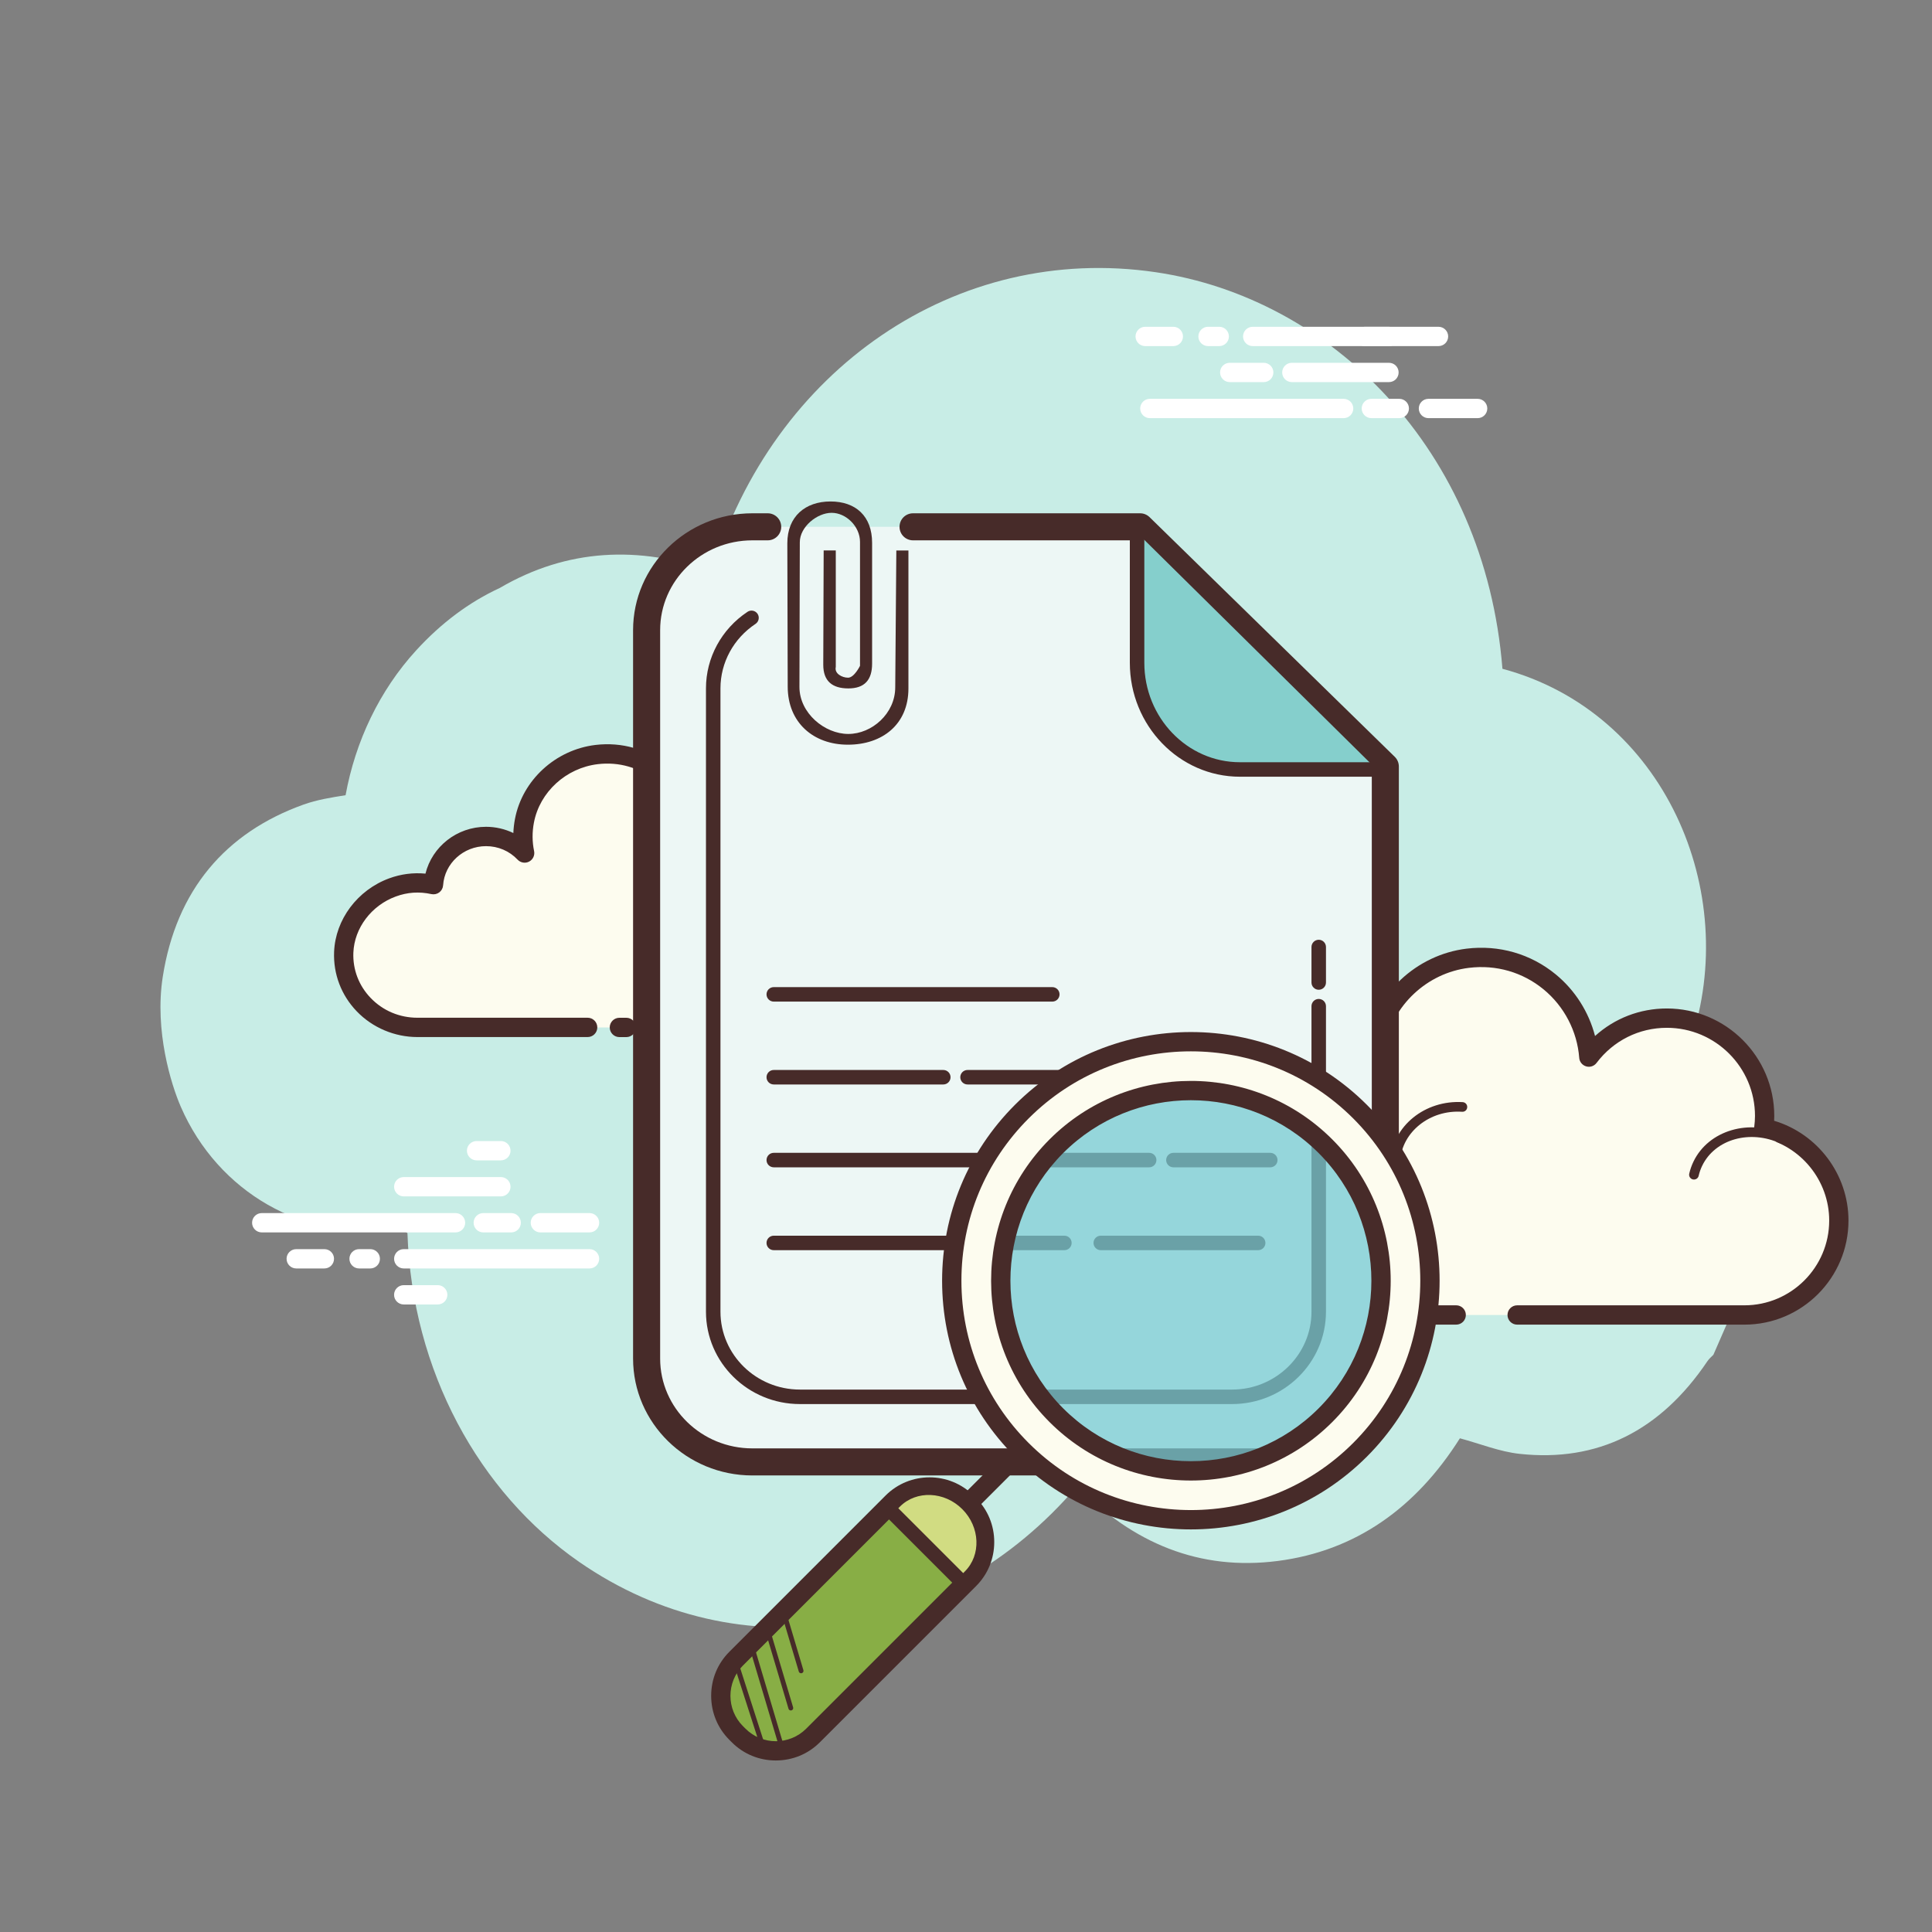 <svg xmlns="http://www.w3.org/2000/svg"  viewBox="0 0 100 100" width="100px" height="100px"><rect x="0" y="0" width="100" height="100" fill="#808080" stroke="none"/><path fill="#c8ede6" d="M86.703,55.884c0.3-0.616,0.566-1.264,0.796-1.943c2.633-7.77-1.349-17.078-9.733-19.325c-0.906-11.384-8.906-19.193-17.941-20.526c-10.341-1.525-19.814,5.044-22.966,15.485c-3.799-1.346-7.501-1.182-10.99,0.857c-1.583,0.732-3.031,1.812-4.33,3.233c-1.907,2.086-3.147,4.719-3.652,7.495c-0.748,0.118-1.483,0.236-2.176,0.484c-4.04,1.449-6.589,4.431-7.288,8.923c-0.435,2.797,0.443,5.587,0.933,6.714c1.935,4.455,6.422,6.98,10.981,6.312c0.227-0.033,0.557,0.069,0.752,0.233c0.241,7.12,3.698,13.417,8.884,17.014c8.321,5.772,19.027,3.994,25.781-3.921c2.894,2.96,6.338,4.398,10.384,3.876c4.023-0.519,7.147-2.739,9.426-6.349c1.053,0.283,2.051,0.691,3.083,0.804c4.042,0.442,7.297-1.184,9.732-4.8c0.083-0.124,0.203-0.219,0.306-0.328c0.348-0.798,0.696-1.596,1.044-2.394c0.155-1.211,0.429-2.423,0.443-3.632C90.211,60.841,88.88,57.874,86.703,55.884z"/><path fill="#fdfcef" d="M78.528,68.063c0,0,11.691,0,11.762,0c2.7,0,4.888-2.189,4.888-4.889c0-2.355-1.666-4.321-3.884-4.784c0.026-0.206,0.043-0.415,0.043-0.628c0-2.796-2.267-5.063-5.063-5.063c-1.651,0-3.113,0.794-4.037,2.017c-0.236-3.113-3.017-5.514-6.27-5.116c-2.379,0.291-4.346,2.13-4.784,4.486c-0.14,0.756-0.126,1.489,0.014,2.177c-0.638-0.687-1.546-1.119-2.557-1.119c-1.85,0-3.361,1.441-3.48,3.261c-0.84-0.186-1.754-0.174-2.717,0.188c-1.84,0.691-3.15,2.423-3.227,4.387c-0.109,2.789,2.12,5.085,4.885,5.085c0.21,0,0.948,0,1.118,0h10.151"/><path fill="#472b29" d="M90.29,68.563H78.528c-0.276,0-0.5-0.224-0.5-0.5s0.224-0.5,0.5-0.5H90.29c2.42,0,4.389-1.969,4.389-4.389c0-2.066-1.466-3.873-3.486-4.295c-0.255-0.053-0.426-0.292-0.394-0.55c0.023-0.187,0.039-0.375,0.039-0.567c0-2.516-2.047-4.563-4.563-4.563c-1.438,0-2.765,0.663-3.638,1.818c-0.125,0.166-0.339,0.239-0.54,0.178c-0.199-0.059-0.342-0.234-0.357-0.441c-0.104-1.377-0.779-2.671-1.851-3.549c-1.082-0.887-2.453-1.282-3.86-1.109c-2.166,0.265-3.956,1.943-4.353,4.081c-0.124,0.667-0.12,1.335,0.013,1.986c0.044,0.22-0.062,0.442-0.262,0.544c-0.2,0.102-0.443,0.06-0.595-0.104c-0.575-0.619-1.353-0.959-2.19-0.959c-1.569,0-2.878,1.227-2.981,2.794c-0.01,0.146-0.083,0.28-0.199,0.367c-0.117,0.087-0.268,0.119-0.408,0.088c-0.842-0.187-1.638-0.132-2.433,0.167c-1.669,0.626-2.835,2.208-2.903,3.938c-0.047,1.207,0.387,2.35,1.222,3.218c0.835,0.868,1.958,1.347,3.163,1.347h11.269c0.276,0,0.5,0.224,0.5,0.5s-0.224,0.5-0.5,0.5H64.102c-1.479,0-2.858-0.587-3.884-1.654c-1.025-1.066-1.558-2.469-1.5-3.95c0.083-2.126,1.51-4.069,3.55-4.835c0.801-0.3,1.628-0.399,2.468-0.299c0.377-1.823,1.998-3.182,3.905-3.182c0.684,0,1.354,0.18,1.944,0.51c0-0.385,0.035-0.772,0.106-1.159c0.477-2.562,2.621-4.573,5.215-4.891c1.677-0.205,3.319,0.266,4.615,1.328c1.004,0.823,1.716,1.951,2.038,3.193c1.012-0.916,2.319-1.425,3.714-1.425c3.067,0,5.563,2.496,5.563,5.563c0,0.083-0.002,0.166-0.007,0.249c2.254,0.673,3.848,2.777,3.848,5.164C95.678,66.145,93.261,68.563,90.29,68.563z"/><path fill="#fdfcef" d="M75.695,57.294c-1.808-0.119-3.365,1.13-3.476,2.789c-0.014,0.206-0.005,0.409,0.025,0.606c-0.349-0.394-0.865-0.661-1.458-0.7c-1.085-0.071-2.022,0.645-2.158,1.62c-0.197-0.054-0.403-0.09-0.616-0.104c-1.582-0.104-2.944,0.989-3.042,2.441"/><path fill="#472b29" d="M64.97,64.195c-0.006,0-0.012,0-0.017,0c-0.138-0.009-0.242-0.128-0.233-0.266c0.107-1.586,1.58-2.783,3.308-2.673c0.135,0.009,0.271,0.026,0.408,0.053c0.274-0.968,1.258-1.636,2.365-1.568c0.426,0.028,0.824,0.161,1.164,0.382c0-0.019,0.002-0.037,0.003-0.055c0.121-1.794,1.795-3.139,3.742-3.022c0.138,0.009,0.242,0.128,0.233,0.266c-0.009,0.137-0.117,0.241-0.266,0.233c-1.664-0.111-3.108,1.038-3.21,2.557c-0.012,0.184-0.004,0.37,0.023,0.552c0.017,0.109-0.041,0.217-0.141,0.264c-0.1,0.047-0.22,0.022-0.293-0.061c-0.318-0.359-0.787-0.584-1.288-0.617c-0.94-0.062-1.775,0.556-1.894,1.405c-0.01,0.071-0.05,0.134-0.11,0.174c-0.06,0.04-0.133,0.051-0.204,0.033c-0.189-0.052-0.38-0.084-0.566-0.096c-1.437-0.104-2.688,0.895-2.776,2.208C65.211,64.094,65.101,64.195,64.97,64.195z"/><path fill="#fdfcef" d="M92.269,58.963c-1.699-0.801-3.664-0.234-4.389,1.267c-0.09,0.186-0.157,0.379-0.201,0.574"/><path fill="#472b29" d="M87.679,61.053c-0.018,0-0.037-0.002-0.056-0.006c-0.135-0.031-0.219-0.165-0.188-0.299c0.049-0.217,0.124-0.428,0.22-0.627c0.783-1.622,2.902-2.243,4.72-1.384c0.125,0.059,0.179,0.208,0.12,0.333c-0.059,0.126-0.209,0.178-0.333,0.12c-1.573-0.741-3.394-0.227-4.057,1.149c-0.08,0.165-0.142,0.34-0.183,0.521C87.897,60.975,87.794,61.053,87.679,61.053z"/><path fill="#fff" d="M23.578 63.789h-10.03c-.276 0-.5-.224-.5-.5s.224-.5.5-.5h10.03c.276 0 .5.224.5.5S23.855 63.789 23.578 63.789zM26.46 63.789h-1.446c-.276 0-.5-.224-.5-.5s.224-.5.5-.5h1.446c.276 0 .5.224.5.5S26.736 63.789 26.46 63.789zM30.514 63.789h-2.545c-.276 0-.5-.224-.5-.5s.224-.5.5-.5h2.545c.276 0 .5.224.5.5S30.79 63.789 30.514 63.789zM30.514 65.655h-9.616c-.276 0-.5-.224-.5-.5s.224-.5.5-.5h9.616c.276 0 .5.224.5.5S30.79 65.655 30.514 65.655zM19.166 65.655h-.58c-.276 0-.5-.224-.5-.5s.224-.5.5-.5h.58c.276 0 .5.224.5.5S19.443 65.655 19.166 65.655zM16.789 65.655h-1.456c-.276 0-.5-.224-.5-.5s.224-.5.5-.5h1.456c.276 0 .5.224.5.5S17.066 65.655 16.789 65.655zM25.925 61.925h-5.027c-.276 0-.5-.224-.5-.5s.224-.5.5-.5h5.027c.276 0 .5.224.5.5S26.201 61.925 25.925 61.925zM25.925 60.06h-1.257c-.276 0-.5-.224-.5-.5s.224-.5.5-.5h1.257c.276 0 .5.224.5.5S26.201 60.06 25.925 60.06zM22.656 67.519h-1.759c-.276 0-.5-.224-.5-.5s.224-.5.5-.5h1.759c.276 0 .5.224.5.5S22.933 67.519 22.656 67.519z"/><g><path fill="#fdfcef" d="M38.537,53.18c1.883,0,3.517,0,3.54,0c2.11,0,3.821-1.674,3.821-3.739c0-1.802-1.302-3.305-3.035-3.66c0.02-0.158,0.034-0.317,0.034-0.48c0-2.139-1.772-3.873-3.957-3.873c-1.29,0-2.433,0.607-3.155,1.543c-0.185-2.381-2.358-4.218-4.9-3.913c-1.859,0.223-3.397,1.629-3.739,3.431c-0.11,0.578-0.098,1.139,0.011,1.665c-0.498-0.525-1.208-0.856-1.998-0.856c-1.446,0-2.627,1.102-2.72,2.494c-0.657-0.142-1.371-0.133-2.123,0.143c-1.438,0.528-2.462,1.853-2.522,3.356c-0.085,2.133,1.657,3.889,3.818,3.889c0.164,0,0.741,0,0.874,0h7.934 M32.06,53.18h0.36"/><path fill="#472b29" d="M42.077,53.68h-3.541c-0.276,0-0.5-0.224-0.5-0.5s0.224-0.5,0.5-0.5h3.541c1.831,0,3.32-1.453,3.32-3.239c0-1.524-1.108-2.857-2.635-3.17c-0.256-0.052-0.429-0.293-0.396-0.553c0.018-0.137,0.029-0.276,0.029-0.417c0-1.86-1.551-3.373-3.457-3.373c-1.092,0-2.098,0.491-2.759,1.348c-0.127,0.164-0.34,0.232-0.539,0.173c-0.198-0.059-0.339-0.234-0.355-0.44c-0.079-1.019-0.565-1.944-1.37-2.604c-0.828-0.679-1.884-0.982-2.973-0.852c-1.646,0.197-3.006,1.442-3.307,3.028c-0.094,0.494-0.091,0.988,0.01,1.471c0.045,0.219-0.06,0.441-0.258,0.544c-0.198,0.104-0.44,0.063-0.595-0.099c-0.428-0.452-1.009-0.7-1.636-0.7c-1.169,0-2.145,0.891-2.221,2.027c-0.01,0.145-0.082,0.279-0.198,0.366c-0.116,0.087-0.263,0.119-0.407,0.089c-0.638-0.139-1.241-0.098-1.845,0.124c-1.262,0.464-2.144,1.632-2.195,2.906c-0.035,0.875,0.283,1.708,0.895,2.345c0.635,0.661,1.496,1.024,2.423,1.024h8.808c0.276,0,0.5,0.224,0.5,0.5s-0.224,0.5-0.5,0.5H21.61c-1.185,0-2.331-0.485-3.145-1.332c-0.802-0.835-1.218-1.928-1.172-3.077c0.066-1.674,1.211-3.203,2.849-3.805c0.61-0.224,1.24-0.305,1.88-0.245c0.344-1.396,1.629-2.424,3.135-2.424c0.493,0,0.977,0.113,1.414,0.323c0.009-0.242,0.037-0.484,0.083-0.726c0.381-2.009,2.097-3.586,4.17-3.834c1.36-0.161,2.685,0.218,3.726,1.072c0.748,0.613,1.278,1.409,1.546,2.302c0.791-0.648,1.786-1.007,2.843-1.007c2.458,0,4.457,1.961,4.457,4.373c0,0.034,0,0.068-0.001,0.102c1.764,0.555,3.003,2.188,3.003,4.038C46.398,51.778,44.46,53.68,42.077,53.68z M32.419,53.68H32.06c-0.276,0-0.5-0.224-0.5-0.5s0.224-0.5,0.5-0.5h0.359c0.276,0,0.5,0.224,0.5,0.5S32.696,53.68,32.419,53.68z"/><path fill="#472b29" d="M40.369,47.876c-0.018,0-0.037-0.002-0.055-0.006c-0.135-0.03-0.219-0.165-0.188-0.299c0.038-0.167,0.095-0.327,0.169-0.479c0.604-1.224,2.275-1.675,3.722-1.007c0.125,0.058,0.18,0.207,0.122,0.332c-0.059,0.125-0.206,0.18-0.332,0.122c-1.201-0.555-2.578-0.208-3.063,0.774c-0.058,0.116-0.101,0.24-0.13,0.367C40.587,47.798,40.484,47.876,40.369,47.876z"/><g><path fill="#472b29" d="M35.211,53.68h-1.107c-0.276,0-0.5-0.224-0.5-0.5s0.224-0.5,0.5-0.5h1.107c0.276,0,0.5,0.224,0.5,0.5S35.487,53.68,35.211,53.68z"/></g></g><g><path fill="#fff" d="M69.546 21.643h-10.03c-.276 0-.5-.224-.5-.5s.224-.5.5-.5h10.03c.276 0 .5.224.5.5S69.822 21.643 69.546 21.643zM72.427 21.643h-1.446c-.276 0-.5-.224-.5-.5s.224-.5.5-.5h1.446c.276 0 .5.224.5.5S72.704 21.643 72.427 21.643zM76.482 21.643h-2.546c-.276 0-.5-.224-.5-.5s.224-.5.5-.5h2.546c.276 0 .5.224.5.5S76.758 21.643 76.482 21.643zM74.456 17.914H64.84c-.276 0-.5-.224-.5-.5s.224-.5.5-.5h9.617c.276 0 .5.224.5.5S74.733 17.914 74.456 17.914zM63.108 17.914h-.58c-.276 0-.5-.224-.5-.5s.224-.5.5-.5h.58c.276 0 .5.224.5.5S63.384 17.914 63.108 17.914zM60.731 17.914h-1.456c-.276 0-.5-.224-.5-.5s.224-.5.5-.5h1.456c.276 0 .5.224.5.5S61.008 17.914 60.731 17.914zM71.893 19.778h-5.027c-.276 0-.5-.224-.5-.5s.224-.5.5-.5h5.027c.276 0 .5.224.5.5S72.169 19.778 71.893 19.778z"/><path fill="#fff" d="M71.893 17.914h-1.257c-.276 0-.5-.224-.5-.5s.224-.5.5-.5h1.257c.276 0 .5.224.5.5S72.169 17.914 71.893 17.914zM65.41 19.778h-1.759c-.276 0-.5-.224-.5-.5s.224-.5.5-.5h1.759c.276 0 .5.224.5.5S65.687 19.778 65.41 19.778z"/></g><g><path fill="#edf7f5" d="M39.737,27.268h-0.795c-3.011,0-5.474,2.408-5.474,5.35v37.7c0,2.943,2.463,5.35,5.474,5.35h27.289c3.011,0,5.474-2.408,5.474-5.35V39.673c-4.936-4.824-7.756-7.581-12.692-12.405H47.258"/><path fill="#472b29" d="M66.231,76.369H38.942c-3.404,0-6.174-2.714-6.174-6.05V32.618c0-3.336,2.77-6.05,6.174-6.05h0.794c0.387,0,0.7,0.313,0.7,0.7s-0.313,0.7-0.7,0.7h-0.794c-2.632,0-4.773,2.085-4.773,4.649v37.701c0,2.564,2.141,4.65,4.773,4.65h27.289c2.632,0,4.773-2.086,4.773-4.65V39.967L58.728,27.968H47.259c-0.387,0-0.7-0.313-0.7-0.7s0.313-0.7,0.7-0.7h11.754c0.183,0,0.358,0.072,0.489,0.2l12.691,12.405c0.135,0.132,0.211,0.312,0.211,0.5v30.646C72.405,73.654,69.635,76.369,66.231,76.369z"/><path fill="#85cfcc" d="M58.855,27.574v6.73c0,3.038,2.396,5.523,5.325,5.523h7.08"/><path fill="#472b29" d="M71.26 40.203H64.18c-3.143 0-5.7-2.646-5.7-5.898v-6.73c0-.207.168-.375.375-.375s.375.168.375.375v6.73c0 2.838 2.221 5.148 4.95 5.148h7.081c.207 0 .375.168.375.375S71.468 40.203 71.26 40.203zM68.257 51.23c-.207 0-.375-.168-.375-.375v-1.838c0-.207.168-.375.375-.375s.375.168.375.375v1.838C68.632 51.062 68.464 51.23 68.257 51.23zM68.257 56.132c-.207 0-.375-.168-.375-.375V52.08c0-.207.168-.375.375-.375s.375.168.375.375v3.676C68.632 55.964 68.464 56.132 68.257 56.132zM63.77 72.674H41.403c-2.681 0-4.862-2.144-4.862-4.78V35.629c0-1.586.804-3.068 2.15-3.962.172-.114.405-.068.52.105.114.172.067.405-.105.52-1.137.755-1.815 2.003-1.815 3.337v32.265c0 2.222 1.845 4.03 4.112 4.03H63.77c2.267 0 4.112-1.808 4.112-4.03V56.982c0-.207.168-.375.375-.375s.375.168.375.375v10.912C68.632 70.53 66.451 72.674 63.77 72.674z"/><path fill="#472b29" d="M46.394 28.493l-.057 7.084c0 1.354-1.206 2.412-2.429 2.412-1.223 0-2.529-1.078-2.529-2.432l.019-7.491c0-.8.897-1.523 1.646-1.523.749 0 1.47.704 1.47 1.504v6.417c0 0-.299.613-.617.613s-.717-.218-.637-.555v-6.031h-.627l-.021 5.916c0 .845.464 1.225 1.3 1.225.836 0 1.228-.437 1.228-1.283V28.1c0-1.391-.853-2.144-2.154-2.144-1.301 0-2.234.773-2.234 2.164l.02 7.419c0 1.862 1.331 3.006 3.114 3.006s3.134-1.048 3.134-2.91v-7.141H46.394zM54.467 51.843H40.05c-.207 0-.375-.168-.375-.375s.168-.375.375-.375h14.417c.207 0 .375.168.375.375S54.674 51.843 54.467 51.843zM48.825 56.132H40.05c-.207 0-.375-.168-.375-.375s.168-.375.375-.375h8.775c.207 0 .375.168.375.375S49.032 56.132 48.825 56.132zM65.123 56.132H50.079c-.207 0-.375-.168-.375-.375s.168-.375.375-.375h15.043c.207 0 .375.168.375.375S65.33 56.132 65.123 56.132z"/><g><path fill="#472b29" d="M59.481 60.42h-6.895c-.207 0-.375-.168-.375-.375s.168-.375.375-.375h6.895c.207 0 .375.168.375.375S59.688 60.42 59.481 60.42zM65.75 60.42h-5.015c-.207 0-.375-.168-.375-.375s.168-.375.375-.375h5.015c.207 0 .375.168.375.375S65.957 60.42 65.75 60.42zM51.333 60.42H40.05c-.207 0-.375-.168-.375-.375s.168-.375.375-.375h11.283c.207 0 .375.168.375.375S51.54 60.42 51.333 60.42z"/></g><g><path fill="#472b29" d="M65.123 64.709h-8.148c-.207 0-.375-.168-.375-.375s.168-.375.375-.375h8.148c.207 0 .375.168.375.375S65.33 64.709 65.123 64.709zM55.093 64.709H40.05c-.207 0-.375-.168-.375-.375s.168-.375.375-.375h15.043c.207 0 .375.168.375.375S55.301 64.709 55.093 64.709z"/></g></g><g><path fill="#472b29" d="M50.103,78.328c-0.128,0-0.256-0.049-0.354-0.146c-0.195-0.195-0.195-0.512,0-0.707l2.785-2.785c0.195-0.195,0.512-0.195,0.707,0s0.195,0.512,0,0.707l-2.785,2.785C50.359,78.279,50.231,78.328,50.103,78.328z"/><path fill="#88ae45" d="M38.233,89.829l-0.131-0.131c-1.058-1.058-1.058-2.79,0-3.848l8.088-8.088c1.058-1.058,2.79-1.058,3.848,0l0.131,0.131c1.058,1.058,1.058,2.79,0,3.848l-8.088,8.088C41.023,90.887,39.291,90.887,38.233,89.829z"/><path fill="#472b29" d="M40.156,91.122c-0.862,0-1.671-0.333-2.277-0.94c0,0,0,0,0,0l-0.13-0.131c-0.606-0.605-0.939-1.415-0.939-2.277s0.333-1.671,0.94-2.277l8.087-8.088c1.256-1.256,3.299-1.256,4.555,0l0.13,0.13c0.607,0.606,0.94,1.416,0.94,2.278c0,0.863-0.333,1.672-0.94,2.278l-8.088,8.088C41.828,90.789,41.019,91.122,40.156,91.122z M38.587,89.476c0.867,0.865,2.275,0.866,3.141,0l8.088-8.088c0.866-0.866,0.866-2.275,0-3.141l-0.13-0.13c-0.866-0.866-2.275-0.867-3.142,0l-8.087,8.088c-0.866,0.866-0.866,2.275,0,3.141L38.587,89.476z"/><path fill="#d1dc82" d="M49.807,78.113c-0.923-0.923-2.374-0.984-3.223-0.135l-0.154,0.154l0.336,0.336l3.022,3.022l0.154-0.154C50.791,80.487,50.731,79.036,49.807,78.113z"/><path fill="#472b29" d="M49.794,82.269c-0.096,0-0.192-0.037-0.265-0.11l-3.581-3.581c-0.146-0.146-0.146-0.384,0-0.53s0.384-0.146,0.53,0l3.581,3.581c0.146,0.146,0.146,0.384,0,0.53C49.986,82.233,49.89,82.269,49.794,82.269z"/><path fill="#77cbd2" d="M61.667 56.417A9.847 9.847 0 1 0 61.667 76.111A9.847 9.847 0 1 0 61.667 56.417Z" opacity=".74" transform="rotate(-45.001 61.666 66.265)"/><path fill="#fdfcef" d="M70.394,57.537c-4.834-4.834-12.672-4.834-17.506,0c-4.834,4.834-4.834,12.672,0,17.506c4.834,4.834,12.672,4.834,17.506,0C75.228,70.209,75.228,62.371,70.394,57.537z M68.604,73.252c-3.845,3.845-10.08,3.845-13.925,0c-3.845-3.845-3.845-10.08,0-13.925c3.845-3.845,10.08-3.845,13.925,0C72.449,63.173,72.449,69.407,68.604,73.252z"/><path fill="#472b29" d="M61.641 79.162c-3.298 0-6.596-1.255-9.106-3.766-2.433-2.432-3.772-5.667-3.772-9.106s1.34-6.674 3.772-9.106c5.021-5.021 13.191-5.021 18.213 0l0 0c5.021 5.021 5.021 13.191 0 18.213C68.238 77.907 64.939 79.162 61.641 79.162zM61.641 54.417c-3.042 0-6.084 1.158-8.399 3.473-2.244 2.244-3.479 5.227-3.479 8.399s1.236 6.156 3.479 8.399c4.63 4.63 12.167 4.631 16.799 0 4.631-4.631 4.631-12.167 0-16.799l0 0C67.725 55.575 64.683 54.417 61.641 54.417zM61.641 76.632c-2.65 0-5.299-1.009-7.316-3.026-4.034-4.034-4.034-10.598 0-14.632 4.034-4.034 10.598-4.035 14.632 0 4.034 4.034 4.034 10.599 0 14.632C66.94 75.623 64.291 76.632 61.641 76.632zM61.641 56.947c-2.394 0-4.787.911-6.609 2.733-3.644 3.645-3.644 9.574 0 13.218 3.645 3.645 9.574 3.644 13.218 0s3.644-9.574 0-13.218C66.428 57.859 64.034 56.947 61.641 56.947zM39.535 90.673c-.053 0-.102-.034-.119-.087l-1.378-4.28c-.021-.065.015-.136.081-.157.065-.02.136.015.157.081l1.378 4.28c.021.065-.015.136-.081.157C39.56 90.671 39.548 90.673 39.535 90.673zM40.407 90.375c-.054 0-.104-.035-.12-.089l-1.561-5.244c-.02-.066.018-.136.084-.155.068-.02.136.019.155.084l1.561 5.244c.02.066-.018.136-.084.155C40.431 90.374 40.419 90.375 40.407 90.375zM40.933 88.533c-.054 0-.104-.035-.12-.089l-1.307-4.389c-.02-.066.018-.136.084-.155.067-.022.136.018.155.084l1.307 4.389c.02.066-.018.136-.084.155C40.957 88.531 40.945 88.533 40.933 88.533zM41.465 86.608c-.054 0-.104-.035-.12-.089l-.921-3.094c-.02-.066.018-.136.084-.155.065-.02.136.018.155.084l.921 3.094c.02.066-.018.136-.084.155C41.489 86.607 41.477 86.608 41.465 86.608z"/></g></svg>